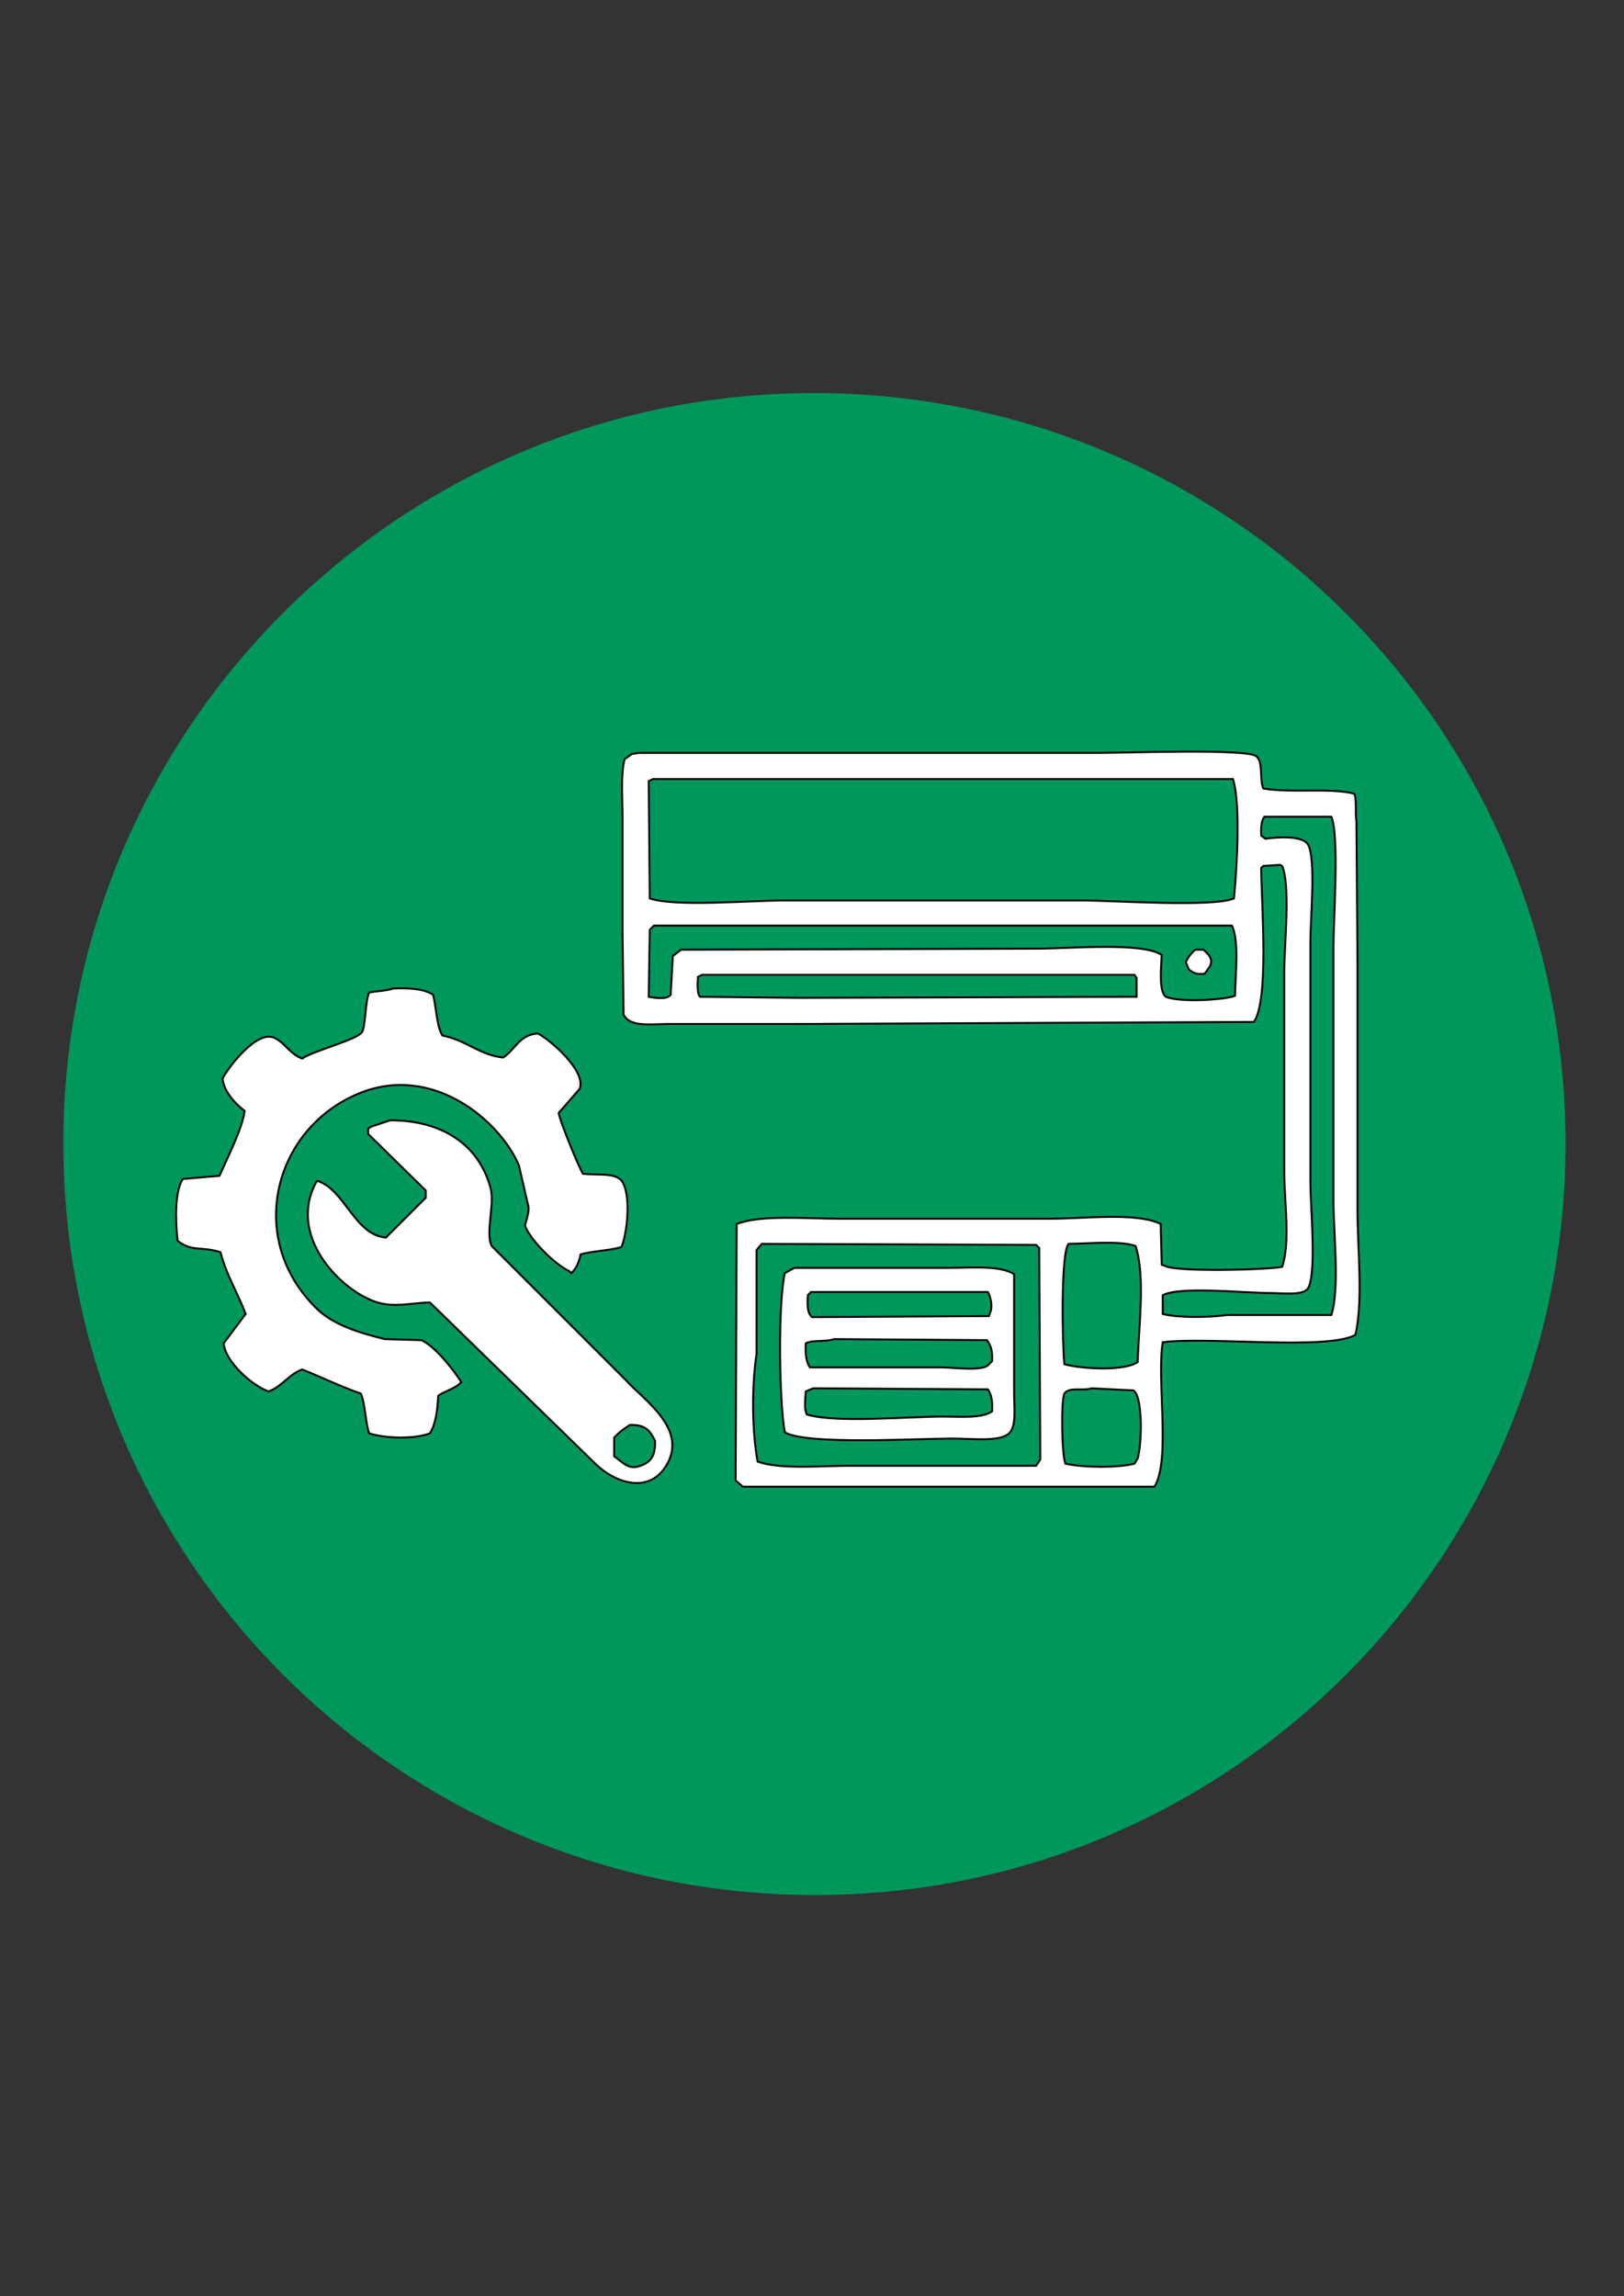 <?xml version="1.0" encoding="utf-8"?>
<!-- Generator: Adobe Illustrator 15.0.0, SVG Export Plug-In . SVG Version: 6.00 Build 0)  -->
<!DOCTYPE svg PUBLIC "-//W3C//DTD SVG 1.1//EN" "http://www.w3.org/Graphics/SVG/1.1/DTD/svg11.dtd">
<svg version="1.1" id="圖層_1" xmlns="http://www.w3.org/2000/svg" xmlns:xlink="http://www.w3.org/1999/xlink" x="0px" y="0px"
	 width="841.889px" height="1190.551px" viewBox="0 0 841.889 1190.551" enable-background="new 0 0 841.889 1190.551"
	 xml:space="preserve">
<rect x="0" y="0" width="841.889" height="1190.551" fill="#333333" stroke="none"/>
<path fill="#00975C" d="M811.581,592.75c0,215.523-174.271,389.795-388.953,389.795c-215.523,0-389.795-174.271-389.795-389.795
	c0-214.683,174.271-388.953,388.953-388.953C637.31,203.797,811.581,378.067,811.581,592.75"/>
<g>
	<g>
		<path fill="#FFFFFF" d="M703.742,627.544V500.539c-0.183-24.783-0.363-49.575-0.543-74.358c-0.82-5.169,0.273-10.829-1.086-14.653
			c-12.665-3.271-32.487-0.183-47.219-2.714c-2.057-4.658,0.163-14.002-3.8-16.827c-5.427-3.865-67.224-1.628-81.413-1.628h-238.27
			c-1.267,0.181-2.533,0.362-3.799,0.542c-1.267,0.905-2.532,1.811-3.799,2.714c-2.102,7.861-1.086,20.209-1.086,29.852v60.246
			c0.183,14.11,0.363,28.225,0.543,42.335c3.221,6.617,13.713,4.886,23.339,4.886h64.045c79.777-0.363,159.577-0.725,239.355-1.087
			c7.95-11.122,3.994-60.364,3.799-79.784c0.36-0.363,0.724-0.725,1.086-1.085c2.894-0.183,5.789-0.363,8.684-0.543
			c0.362,0.18,0.723,0.36,1.085,0.543c4.438,9.878,1.086,41.482,1.086,54.817v103.666c0,14.703,3.281,36.961-1.086,49.391
			c-8.26,1.569-55.362,2.774-60.789-0.543c-0.543-0.181-1.086-0.361-1.629-0.543c-0.18-7.055-0.36-14.112-0.542-21.167
			c-12.471-6.166-39.736-2.714-56.988-2.714H435.077c-17.142,0-40.424-2.205-53.188,2.714c-0.181,44.321-0.363,88.654-0.543,132.975
			c1.266,1.086,2.533,2.172,3.799,3.257h213.301c8.624-13.619,1.062-55.719,4.342-74.9c23.356-3.081,84.983,4.328,99.868-3.799
			C706.795,673.819,703.742,647.925,703.742,627.544z M589.22,516.821c-58.249,0.183-116.517,0.363-174.766,0.543
			c-17.187-0.18-34.376-0.36-51.562-0.543c-1.636-1.692-1.285-6.933-1.085-10.312c0.724-0.362,1.448-0.723,2.172-1.085h224.157
			c0.362,0.542,0.723,1.085,1.085,1.628V516.821z M640.239,516.279c-4.005,1.953-28.156,3.715-35.822,0.542
			c-3.909-2.704-2.374-16.424-2.171-21.709c-10.11-6.771-47.78-3.257-64.586-3.256c-61.506,0.18-123.032,0.361-184.537,0.542
			c-1.447,1.086-2.895,2.171-4.342,3.257c-0.363,6.693-0.724,13.388-1.085,20.081c-1.812,2.652-8.007,1.713-11.397,1.085
			c0.18-11.577,0.36-23.158,0.543-34.735c0.723-0.724,1.447-1.447,2.171-2.171h299.599
			C642.511,487.692,640.41,505.548,640.239,516.279z M639.697,465.802c-10.497,4.705-62.274,1.086-78.157,1.086H405.768
			c-16.833,0-56.03,3.428-68.928-1.086c-0.183-20.261-0.363-40.527-0.543-60.788c0.723-0.362,1.447-0.724,2.171-1.086h300.685
			C643.332,416.671,641.106,451.244,639.697,465.802z M537.116,759.975h-96.611c-15.35,0-35.916,2.054-47.762-2.171
			c-2.963-16.321-3.059-39.357-0.543-55.903v-53.732c0.905-1.086,1.81-2.171,2.714-3.257c47.396,0.181,94.807,0.361,142.202,0.543
			c0.543,0.543,1.086,1.085,1.628,1.628c0.181,36.542,0.363,73.095,0.543,109.636C538.565,757.804,537.839,758.889,537.116,759.975z
			 M589.763,756.177c-0.543,0.904-1.085,1.81-1.628,2.713c-9.067,2.267-26.74,2.02-35.822,0c-1.772-3.784-2.446-31.781-0.543-36.363
			c2.493-3.64,9.596-1.166,14.111-2.715c7.237,0.362,14.476,0.724,21.711,1.087C592.477,724.033,592.053,748.427,589.763,756.177z
			 M589.763,706.243c-7.208,4.832-29.093,3.511-37.993,1.086c-1.066-10.669-1.925-57.791,2.171-62.417
			c10.744-0.079,25.941-1.803,34.737,1.086C593.84,661.517,590.323,687.742,589.763,706.243z M690.172,681.819h-54.275
			c-9.285,1.326-24.691,1.511-33.108-0.542v-9.771c9.39-4.731,41.781-1.088,55.905-1.085c6.303,0.001,17.322,1.52,19.538-2.714
			c4.393-8.393,1.086-42.589,1.086-54.818V488.598c0.002-12.563,2.915-42.523-1.086-50.476c-2.506-4.983-15.553-4.203-22.252-3.258
			c-0.725-0.542-1.447-1.085-2.171-1.628c-0.167-4.375,0.047-7.466,1.628-9.769h34.735c4.221,9.413,1.087,53.68,1.087,67.845
			v130.803C691.259,638.733,694.624,668.068,690.172,681.819z M623.957,492.398h-4.342c-2.216,2.093-3.496,3.458-4.885,6.513
			c0.543,1.266,1.085,2.534,1.628,3.799c2.868,2.067,3.679,2.463,8.141,2.171c0.905-1.266,1.809-2.533,2.714-3.799
			C629.25,496.586,625.929,494.521,623.957,492.398z M218.52,694.844c-6.333-0.18-12.665-0.361-18.997-0.542
			c-13.46-3.255-26.772-7.447-35.279-15.74c-37.475-36.532-22.062-93.937,22.253-111.807c37.915-15.291,72.664,14.286,82.499,37.451
			c1.628,7.054,3.256,14.111,4.885,21.167c0.752,3.449-1.98,9.383-1.628,10.312c2.843,7.509,15.623,20.058,22.797,23.339
			c0.36,0.362,0.723,0.724,1.085,1.086c2.635-2.348,3.989-5.664,4.884-9.77c6.869-1.856,15.042-1.882,21.167-3.8
			c2.958-7.203,5.014-25.996,0.542-33.65c-3.117-5.289-13.394-3.325-20.624-4.342c-2.8-5.195-11.641-26.71-12.484-31.479
			c3.618-4.162,7.237-8.323,10.856-12.484c3.728-9.401-15.908-25.947-21.711-28.766c-9.534,0.663-11.69,8.404-17.91,12.483
			c-12.116-1.204-19.195-9.008-31.48-11.397c-2.989-4.369-3.329-15.738-4.885-21.168c-4.996-3.118-11.749-3.52-20.625-3.256
			c-3.3,1.344-9.751,1.393-12.484,2.171c-2.056,3.776-1.874,18.121-3.799,20.626c-3.065,3.987-25.273,9.563-30.938,13.568
			c-6.744-2.592-8.622-8.105-14.654-10.854c-9.137-3.801-23.653,15.52-26.596,21.167c0.545,6.967,7.013,13.437,11.398,16.827
			c-0.8,8.405-9.359,25.3-13.026,33.65c-6.331,0.543-12.665,1.086-18.996,1.628c-4.273,6.624-3.856,21.604-2.713,32.023
			c7.427,5.966,12.364,2.74,22.251,5.97c3.088,12.033,9.17,21.494,13.028,32.023c-3.799,5.064-7.601,10.131-11.399,15.196
			c0.888,9.787,15.118,22.158,23.339,24.967c7.399-2.91,10.114-8.646,17.367-11.397c10.105,3.972,19.54,8.733,30.395,12.483
			c2.367,5.188,2.44,15.721,4.342,20.625c8.071,2.66,23.448,3.153,31.48,0c3.053-4.978,3.865-11.613,4.342-19.54
			c3.49-2.411,9.202-3.796,11.94-7.056C234.814,709.873,225.785,698.308,218.52,694.844z M324.357,715.469
			c-23.156-23.155-46.317-46.317-69.472-69.472c-3.367-6.936,1.71-21.307-0.542-29.853c-5.748-21.796-24.149-35.341-52.105-35.278
			c-3.256,1.085-6.514,2.171-9.771,3.256c-0.542,0.362-1.085,0.724-1.628,1.085v2.714c9.949,9.769,19.903,19.54,29.852,29.309v3.8
			c-6.874,6.874-13.75,13.75-20.625,20.625c-16.263-1.4-21.176-24.613-35.279-29.31h-0.543
			c-15.52,27.416,10.985,55.569,29.851,62.417c9.75,3.538,18.215,0.809,28.767,0.542c28.582,27.859,57.173,55.727,85.755,83.584
			c9.261,9.249,26.842,16.243,36.365,1.629C357.604,741.145,333.456,725.743,324.357,715.469z M339.554,746.95
			c0.318,7.815-2.089,11.127-7.599,13.025c-6.322,2.675-10.121-2.83-13.569-4.885v-9.769c2.618-2.76,4.813-4.341,8.142-6.515
			C334.752,738.599,336.892,741.738,339.554,746.95z M525.719,660.652c-7.277-4.783-22.692-3.258-34.736-3.258H411.74
			c-1.628,0.905-3.256,1.81-4.885,2.715c-3.693,16.377-2.864,67.354,0,82.499c10.99,6.709,68.009,3.256,87.384,3.256
			c8.857,0,22.832,1.728,28.222-2.171c4.719-3.288,3.258-13.318,3.258-21.167V660.652z M418.796,671.507
			c0.543-0.543,1.085-1.085,1.628-1.628h91.725c1.258,2.209,2.661,7.473,1.086,10.855c-0.181,0.542-0.36,1.085-0.543,1.628
			c-30.57,0.181-61.152,0.361-91.725,0.543C418.404,680.725,418.516,676.498,418.796,671.507z M417.71,696.473
			c3.392-1.844,10.338-0.577,14.653-2.171c26.412,0.181,52.831,0.362,79.243,0.542c2.126,2.824,2.93,5.379,2.713,10.856
			c-0.723,0.723-1.447,1.446-2.171,2.171c-3.625,3.166-18.401,1.085-24.423,1.085h-67.845
			C417.819,705.972,417.477,702.135,417.71,696.473z M514.32,731.21v0.543c-5.318,3.747-16.286,2.713-25.508,2.713
			c-18.276,0-55.896,3.472-70.559-1.085c-1.533-3.228-0.736-7.343-0.543-11.94c1.266-0.542,2.534-1.086,3.799-1.629
			c30.211,0.182,60.43,0.362,90.64,0.543C513.932,723.13,514.522,726.113,514.32,731.21z"/>
	</g>
	<g>
		<path fill="none" stroke="#000000" stroke-miterlimit="10" d="M703.742,627.544V500.539c-0.183-24.783-0.363-49.575-0.543-74.358
			c-0.82-5.169,0.273-10.829-1.086-14.653c-12.665-3.271-32.487-0.183-47.219-2.714c-2.057-4.658,0.163-14.002-3.8-16.827
			c-5.427-3.865-67.224-1.628-81.413-1.628h-238.27c-1.267,0.181-2.533,0.362-3.799,0.542c-1.267,0.905-2.532,1.811-3.799,2.714
			c-2.102,7.861-1.086,20.209-1.086,29.852v60.246c0.183,14.11,0.363,28.225,0.543,42.335c3.221,6.617,13.713,4.886,23.339,4.886
			h64.045c79.777-0.363,159.577-0.725,239.355-1.087c7.95-11.122,3.994-60.364,3.799-79.784c0.36-0.363,0.724-0.725,1.086-1.085
			c2.894-0.183,5.789-0.363,8.684-0.543c0.362,0.18,0.723,0.36,1.085,0.543c4.438,9.878,1.086,41.482,1.086,54.817v103.666
			c0,14.703,3.281,36.961-1.086,49.391c-8.26,1.569-55.362,2.774-60.789-0.543c-0.543-0.181-1.086-0.361-1.629-0.543
			c-0.18-7.055-0.36-14.112-0.542-21.167c-12.471-6.166-39.736-2.714-56.988-2.714H435.077c-17.142,0-40.424-2.205-53.188,2.714
			c-0.181,44.321-0.363,88.654-0.543,132.975c1.266,1.086,2.533,2.172,3.799,3.257h213.301c8.624-13.619,1.062-55.719,4.342-74.9
			c23.356-3.081,84.983,4.328,99.868-3.799C706.795,673.819,703.742,647.925,703.742,627.544z M589.22,516.821
			c-58.249,0.183-116.517,0.363-174.766,0.543c-17.187-0.18-34.376-0.36-51.562-0.543c-1.636-1.692-1.285-6.933-1.085-10.312
			c0.724-0.362,1.448-0.723,2.172-1.085h224.157c0.362,0.542,0.723,1.085,1.085,1.628V516.821z M640.239,516.279
			c-4.005,1.953-28.156,3.715-35.822,0.542c-3.909-2.704-2.374-16.424-2.171-21.709c-10.11-6.771-47.78-3.257-64.586-3.256
			c-61.506,0.18-123.032,0.361-184.537,0.542c-1.447,1.086-2.895,2.171-4.342,3.257c-0.363,6.693-0.724,13.388-1.085,20.081
			c-1.812,2.652-8.007,1.713-11.397,1.085c0.18-11.577,0.36-23.158,0.543-34.735c0.723-0.724,1.447-1.447,2.171-2.171h299.599
			C642.511,487.692,640.41,505.548,640.239,516.279z M639.697,465.802c-10.497,4.705-62.274,1.086-78.157,1.086H405.768
			c-16.833,0-56.03,3.428-68.928-1.086c-0.183-20.261-0.363-40.527-0.543-60.788c0.723-0.362,1.447-0.724,2.171-1.086h300.685
			C643.332,416.671,641.106,451.244,639.697,465.802z M537.116,759.975h-96.611c-15.35,0-35.916,2.054-47.762-2.171
			c-2.963-16.321-3.059-39.357-0.543-55.903v-53.732c0.905-1.086,1.81-2.171,2.714-3.257c47.396,0.181,94.807,0.361,142.202,0.543
			c0.543,0.543,1.086,1.085,1.628,1.628c0.181,36.542,0.363,73.095,0.543,109.636C538.565,757.804,537.839,758.889,537.116,759.975z
			 M589.763,756.177c-0.543,0.904-1.085,1.81-1.628,2.713c-9.067,2.267-26.74,2.02-35.822,0c-1.772-3.784-2.446-31.781-0.543-36.363
			c2.493-3.64,9.596-1.166,14.111-2.715c7.237,0.362,14.476,0.724,21.711,1.087C592.477,724.033,592.053,748.427,589.763,756.177z
			 M589.763,706.243c-7.208,4.832-29.093,3.511-37.993,1.086c-1.066-10.669-1.925-57.791,2.171-62.417
			c10.744-0.079,25.941-1.803,34.737,1.086C593.84,661.517,590.323,687.742,589.763,706.243z M690.172,681.819h-54.275
			c-9.285,1.326-24.691,1.511-33.108-0.542v-9.771c9.39-4.731,41.781-1.088,55.905-1.085c6.303,0.001,17.322,1.52,19.538-2.714
			c4.393-8.393,1.086-42.589,1.086-54.818V488.598c0.002-12.563,2.915-42.523-1.086-50.476c-2.506-4.983-15.553-4.203-22.252-3.258
			c-0.725-0.542-1.447-1.085-2.171-1.628c-0.167-4.375,0.047-7.466,1.628-9.769h34.735c4.221,9.413,1.087,53.68,1.087,67.845
			v130.803C691.259,638.733,694.624,668.068,690.172,681.819z M623.957,492.398h-4.342c-2.216,2.093-3.496,3.458-4.885,6.513
			c0.543,1.266,1.085,2.534,1.628,3.799c2.868,2.067,3.679,2.463,8.141,2.171c0.905-1.266,1.809-2.533,2.714-3.799
			C629.25,496.586,625.929,494.521,623.957,492.398z M218.52,694.844c-6.333-0.18-12.665-0.361-18.997-0.542
			c-13.46-3.255-26.772-7.447-35.279-15.74c-37.475-36.532-22.062-93.937,22.253-111.807c37.915-15.291,72.664,14.286,82.499,37.451
			c1.628,7.054,3.256,14.111,4.885,21.167c0.752,3.449-1.98,9.383-1.628,10.312c2.843,7.509,15.623,20.058,22.797,23.339
			c0.36,0.362,0.723,0.724,1.085,1.086c2.635-2.348,3.989-5.664,4.884-9.77c6.869-1.856,15.042-1.882,21.167-3.8
			c2.958-7.203,5.014-25.996,0.542-33.65c-3.117-5.289-13.394-3.325-20.624-4.342c-2.8-5.195-11.641-26.71-12.484-31.479
			c3.618-4.162,7.237-8.323,10.856-12.484c3.728-9.401-15.908-25.947-21.711-28.766c-9.534,0.663-11.69,8.404-17.91,12.483
			c-12.116-1.204-19.195-9.008-31.48-11.397c-2.989-4.369-3.329-15.738-4.885-21.168c-4.996-3.118-11.749-3.52-20.625-3.256
			c-3.3,1.344-9.751,1.393-12.484,2.171c-2.056,3.776-1.874,18.121-3.799,20.626c-3.065,3.987-25.273,9.563-30.938,13.568
			c-6.744-2.592-8.622-8.105-14.654-10.854c-9.137-3.801-23.653,15.52-26.596,21.167c0.545,6.967,7.013,13.437,11.398,16.827
			c-0.8,8.405-9.359,25.3-13.026,33.65c-6.331,0.543-12.665,1.086-18.996,1.628c-4.273,6.624-3.856,21.604-2.713,32.023
			c7.427,5.966,12.364,2.74,22.251,5.97c3.088,12.033,9.17,21.494,13.028,32.023c-3.799,5.064-7.601,10.131-11.399,15.196
			c0.888,9.787,15.118,22.158,23.339,24.967c7.399-2.91,10.114-8.646,17.367-11.397c10.105,3.972,19.54,8.733,30.395,12.483
			c2.367,5.188,2.44,15.721,4.342,20.625c8.071,2.66,23.448,3.153,31.48,0c3.053-4.978,3.865-11.613,4.342-19.54
			c3.49-2.411,9.202-3.796,11.94-7.056C234.814,709.873,225.785,698.308,218.52,694.844z M324.357,715.469
			c-23.156-23.155-46.317-46.317-69.472-69.472c-3.367-6.936,1.71-21.307-0.542-29.853c-5.748-21.796-24.149-35.341-52.105-35.278
			c-3.256,1.085-6.514,2.171-9.771,3.256c-0.542,0.362-1.085,0.724-1.628,1.085v2.714c9.949,9.769,19.903,19.54,29.852,29.309v3.8
			c-6.874,6.874-13.75,13.75-20.625,20.625c-16.263-1.4-21.176-24.613-35.279-29.31h-0.543
			c-15.52,27.416,10.985,55.569,29.851,62.417c9.75,3.538,18.215,0.809,28.767,0.542c28.582,27.859,57.173,55.727,85.755,83.584
			c9.261,9.249,26.842,16.243,36.365,1.629C357.604,741.145,333.456,725.743,324.357,715.469z M339.554,746.95
			c0.318,7.815-2.089,11.127-7.599,13.025c-6.322,2.675-10.121-2.83-13.569-4.885v-9.769c2.618-2.76,4.813-4.341,8.142-6.515
			C334.752,738.599,336.892,741.738,339.554,746.95z M525.719,660.652c-7.277-4.783-22.692-3.258-34.736-3.258H411.74
			c-1.628,0.905-3.256,1.81-4.885,2.715c-3.693,16.377-2.864,67.354,0,82.499c10.99,6.709,68.009,3.256,87.384,3.256
			c8.857,0,22.832,1.728,28.222-2.171c4.719-3.288,3.258-13.318,3.258-21.167V660.652z M418.796,671.507
			c0.543-0.543,1.085-1.085,1.628-1.628h91.725c1.258,2.209,2.661,7.473,1.086,10.855c-0.181,0.542-0.36,1.085-0.543,1.628
			c-30.57,0.181-61.152,0.361-91.725,0.543C418.404,680.725,418.516,676.498,418.796,671.507z M417.71,696.473
			c3.392-1.844,10.338-0.577,14.653-2.171c26.412,0.181,52.831,0.362,79.243,0.542c2.126,2.824,2.93,5.379,2.713,10.856
			c-0.723,0.723-1.447,1.446-2.171,2.171c-3.625,3.166-18.401,1.085-24.423,1.085h-67.845
			C417.819,705.972,417.477,702.135,417.71,696.473z M514.32,731.21v0.543c-5.318,3.747-16.286,2.713-25.508,2.713
			c-18.276,0-55.896,3.472-70.559-1.085c-1.533-3.228-0.736-7.343-0.543-11.94c1.266-0.542,2.534-1.086,3.799-1.629
			c30.211,0.182,60.43,0.362,90.64,0.543C513.932,723.13,514.522,726.113,514.32,731.21z"/>
	</g>
</g>
</svg>
